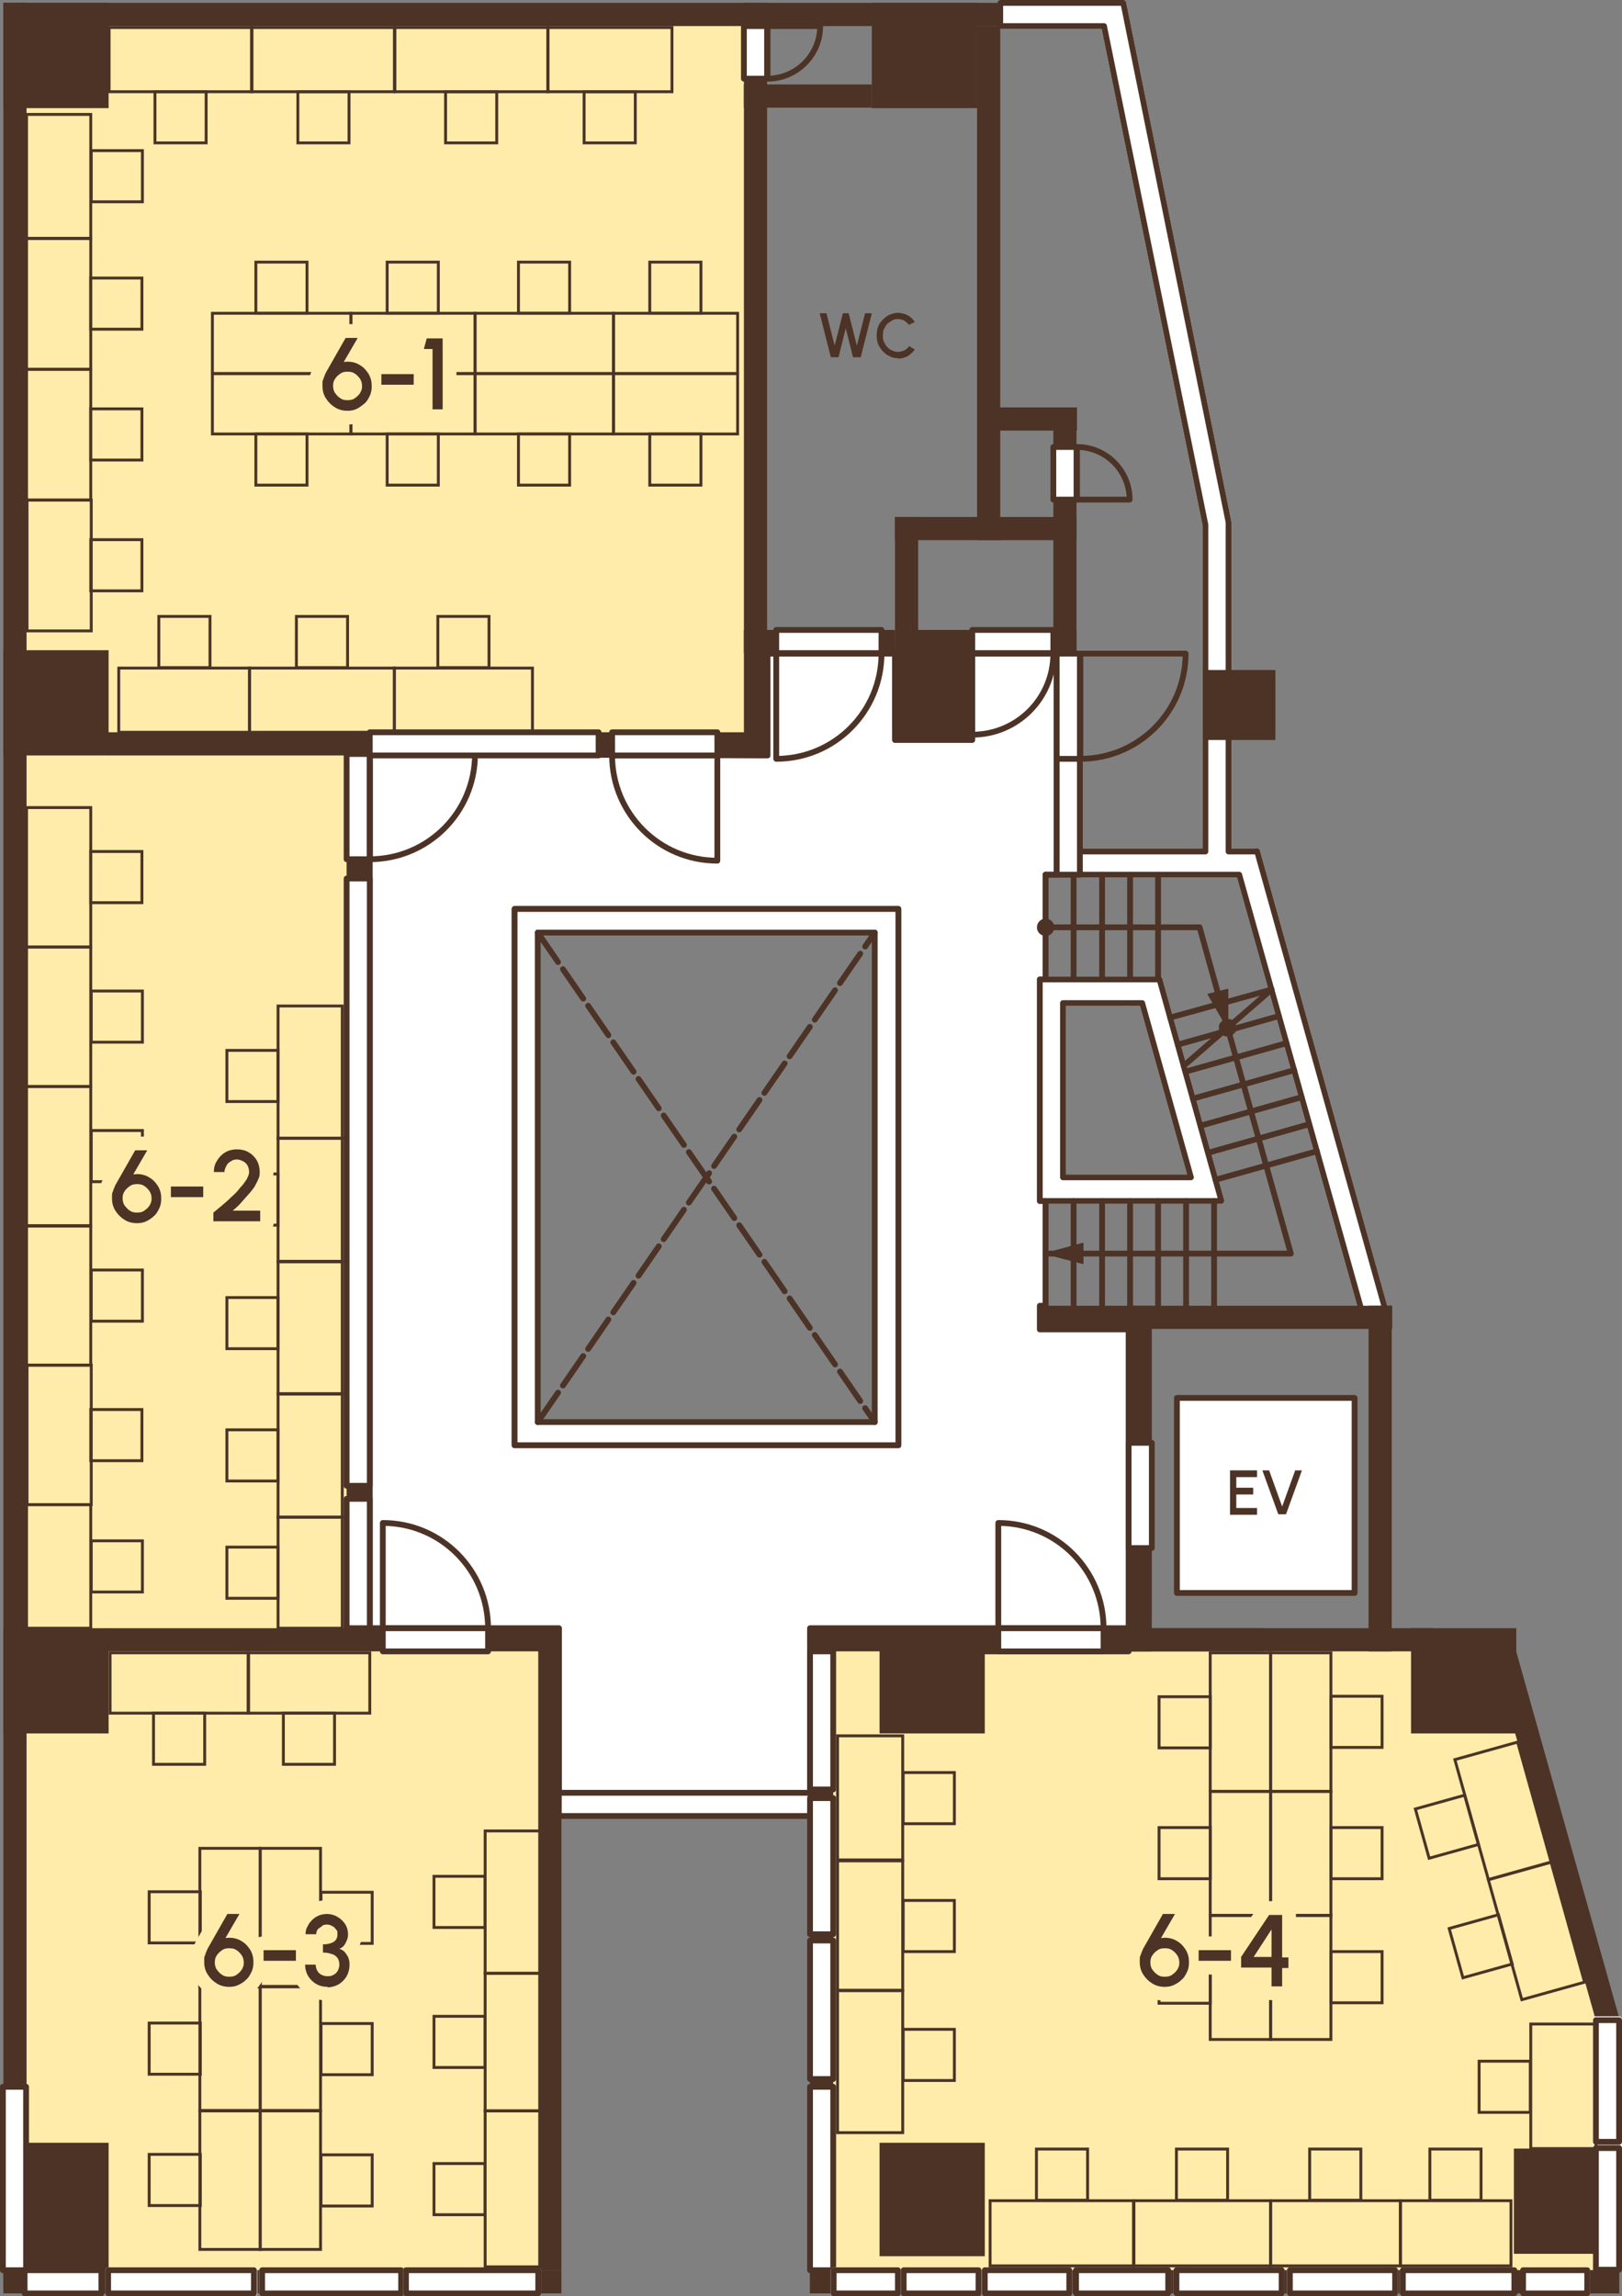 <?xml version="1.0" encoding="UTF-8"?>
<svg xmlns="http://www.w3.org/2000/svg" version="1.1" viewBox="0 0 336 475.7">
  <rect x="0" y="0" width="336" height="475.7" fill="#808080" stroke="none"/>
  <defs>
    <style>
      .cls-1, .cls-2 {
        fill-rule: evenodd;
      }

      .cls-1, .cls-3, .cls-4, .cls-5 {
        fill: #fff;
      }

      .cls-2, .cls-6 {
        fill: #4c3326;
      }

      .cls-3 {
        stroke: #fff;
      }

      .cls-3, .cls-4, .cls-7, .cls-8, .cls-9, .cls-10 {
        stroke-linejoin: round;
      }

      .cls-3, .cls-4, .cls-8, .cls-9, .cls-10 {
        stroke-linecap: round;
      }

      .cls-3, .cls-4, .cls-8, .cls-10 {
        stroke-width: 1.2px;
      }

      .cls-4, .cls-8, .cls-9, .cls-10, .cls-11, .cls-12, .cls-13 {
        stroke: #4c3326;
      }

      .cls-7 {
        stroke: #ffecab;
        stroke-width: 5.7px;
      }

      .cls-7, .cls-8, .cls-9, .cls-10, .cls-11, .cls-12, .cls-13 {
        fill: none;
      }

      .cls-14 {
        fill: #ffecab;
      }

      .cls-8 {
        stroke-dasharray: 7.4 1.8;
      }

      .cls-9 {
        stroke-width: .3px;
      }

      .cls-11 {
        stroke-width: .6px;
      }

      .cls-11, .cls-12, .cls-13 {
        stroke-miterlimit: 10;
      }

      .cls-12 {
        stroke-width: .6px;
      }

      .cls-13 {
        stroke-width: .6px;
      }
    </style>
  </defs>
  <!-- Generator: Adobe Illustrator 28.7.1, SVG Export Plug-In . SVG Version: 1.2.0 Build 142)  -->
  <g>
    <g id="_レイヤー_1" data-name="レイヤー_1">
      <g>
        <rect class="cls-14" x="3.3" y="153.8" width="71.4" height="186.1"/>
        <rect class="cls-14" x="3.3" y="3" width="153.3" height="151.1"/>
        <rect class="cls-14" x="3.3" y="339.9" width="108.5" height="130.4"/>
        <polygon class="cls-14" points="333.2 470.3 170.6 470.3 170.6 339.9 311.1 341.3 333.2 417.8 333.2 470.3"/>
        <g id="SOLID">
          <rect class="cls-6" x="71.8" y="156.2" width="4.8" height="182.8"/>
        </g>
        <g id="HATCH">
          <path class="cls-1" d="M76.6,156.2v181.1h39.7v34.1h51.5v-34.1h65.9v-61.9h-18.4v-4.8h1.3v-21.8h-1.3v-45.8h1.3v-21.8h2.3v-45.8h-17.5v17.9h-16v-17.9h-26.5v21.1l-82.3-.3M186.1,299.4h-79.5v-111.1h79.5v111.1Z"/>
        </g>
        <g id="LWPOLYLINE">
          <polygon class="cls-10" points="76.6 156.2 76.6 337.3 115.8 337.3 115.8 371.4 167.8 371.4 167.8 337.3 233.8 337.3 233.8 275.4 215.4 275.4 215.4 270.5 216.6 270.5 216.6 248.8 215.4 248.8 215.4 202.9 216.6 202.9 216.6 181.2 218.9 181.2 218.9 135.4 201.4 135.4 201.4 153.3 185.4 153.3 185.4 135.4 159 135.4 159 156.5 76.6 156.2"/>
        </g>
        <g id="LWPOLYLINE-2" data-name="LWPOLYLINE">
          <rect class="cls-10" x="106.6" y="188.3" width="79.5" height="111.1"/>
        </g>
        <g id="WIPEOUT">
          <polyline class="cls-3" points="249.7 176.4 218.9 176.4 218.9 181.2 256.7 181.2 282.9 274.5 287.5 273.2 260.4 176.3 260 176.4 254.5 176.4 254.5 108.2 232.7 .6 207.2 .6 207.2 5.4 228.7 5.4 249.7 108.7 249.7 176.4"/>
        </g>
        <g id="POLYLINE">
          <polygon class="cls-10" points="249.7 176.4 218.9 176.4 218.9 181.2 256.7 181.2 282.9 274.5 287.5 273.2 260.4 176.3 260 176.4 254.5 176.4 254.5 108.2 232.7 .6 207.2 .6 207.2 5.4 228.7 5.4 249.7 108.7 249.7 176.4"/>
        </g>
        <g id="SOLID-2" data-name="SOLID">
          <rect class="cls-6" x=".7" y=".6" width="4.8" height="473.7"/>
        </g>
        <g id="SOLID-3" data-name="SOLID">
          <rect class="cls-6" x=".7" y=".6" width="206.5" height="4.8"/>
        </g>
        <g id="SOLID-4" data-name="SOLID">
          <rect class="cls-6" x="111.5" y="337.3" width="4.8" height="133"/>
        </g>
        <g id="SOLID-5" data-name="SOLID">
          <rect class="cls-6" x=".7" y=".6" width="21.8" height="21.8"/>
        </g>
        <g id="SOLID-6" data-name="SOLID">
          <rect class="cls-6" x="180.6" y=".6" width="21.8" height="21.8"/>
        </g>
        <g id="SOLID-7" data-name="SOLID">
          <rect class="cls-6" x=".7" y="134.7" width="21.8" height="21.8"/>
        </g>
        <g id="SOLID-8" data-name="SOLID">
          <rect class="cls-6" x=".7" y="337.3" width="21.8" height="21.8"/>
        </g>
        <g id="SOLID-9" data-name="SOLID">
          <rect class="cls-6" x=".7" y="443.9" width="21.8" height="31.2"/>
        </g>
        <g id="SOLID-10" data-name="SOLID">
          <rect class="cls-6" x="182.2" y="443.9" width="21.8" height="23.5"/>
        </g>
        <g id="SOLID-11" data-name="SOLID">
          <rect class="cls-6" x="313.6" y="445.1" width="21.8" height="21.8"/>
        </g>
        <g id="SOLID-12" data-name="SOLID">
          <rect class="cls-6" x="182.2" y="337.3" width="21.8" height="21.8"/>
        </g>
        <g id="SOLID-13" data-name="SOLID">
          <rect class="cls-6" x="292.3" y="337.3" width="21.8" height="21.8"/>
        </g>
        <g id="SOLID-14" data-name="SOLID">
          <rect class="cls-6" x="202.4" y="5.4" width="4.8" height="106.5"/>
        </g>
        <g id="SOLID-15" data-name="SOLID">
          <rect class="cls-6" x="215.4" y="270.5" width="73" height="4.8"/>
        </g>
        <g id="SOLID-16" data-name="SOLID">
          <rect class="cls-6" x="233.8" y="337.3" width="63.1" height="4.8"/>
        </g>
        <g id="SOLID-17" data-name="SOLID">
          <rect class="cls-6" x="283.5" y="270.5" width="4.8" height="71.6"/>
        </g>
        <g id="SOLID-18" data-name="SOLID">
          <rect class="cls-6" x="233.8" y="270.5" width="4.8" height="71.6"/>
        </g>
        <g id="SOLID-19" data-name="SOLID">
          <rect class="cls-6" x="185.4" y="130.5" width="16" height="22.8"/>
        </g>
        <g id="SOLID-20" data-name="SOLID">
          <rect class="cls-6" x="154.1" y="17.5" width="26.5" height="4.8"/>
        </g>
        <g id="SOLID-21" data-name="SOLID">
          <rect class="cls-6" x="249.7" y="138.8" width="14.5" height="14.5"/>
        </g>
        <g id="HATCH-2" data-name="HATCH">
          <rect class="cls-5" x="233.8" y="298.9" width="4.8" height="21.8"/>
        </g>
        <g id="POLYLINE-2" data-name="POLYLINE">
          <rect class="cls-10" x="233.8" y="298.9" width="4.8" height="21.8"/>
        </g>
        <g id="HATCH-3" data-name="HATCH">
          <rect class="cls-5" x="243.8" y="289.6" width="36.8" height="40.4"/>
        </g>
        <g id="POLYLINE-3" data-name="POLYLINE">
          <rect class="cls-10" x="243.8" y="289.6" width="36.8" height="40.4"/>
        </g>
        <g id="SOLID-22" data-name="SOLID">
          <rect class="cls-6" x="204.6" y="84.4" width="18.5" height="4.8"/>
        </g>
        <g id="SOLID-23" data-name="SOLID">
          <rect class="cls-6" x="201.4" y="130.5" width="21.6" height="4.8"/>
        </g>
        <g id="SOLID-24" data-name="SOLID">
          <rect class="cls-6" x="218.2" y="86.2" width="4.8" height="49.2"/>
        </g>
        <g id="HATCH-4" data-name="HATCH">
          <rect class="cls-5" x="218.2" y="92.6" width="4.8" height="10.9"/>
        </g>
        <g id="POLYLINE-4" data-name="POLYLINE">
          <rect class="cls-10" x="218.2" y="92.6" width="4.8" height="10.9"/>
        </g>
        <g id="LWPOLYLINE-3" data-name="LWPOLYLINE">
          <path class="cls-10" d="M223.1,103.5v-10.9c6,0,10.9,4.9,10.9,10.9h-10.9Z"/>
        </g>
        <g id="SOLID-25" data-name="SOLID">
          <rect class="cls-6" x="22.4" y="337.3" width="92.1" height="4.8"/>
        </g>
        <g id="SOLID-26" data-name="SOLID">
          <rect class="cls-6" x="22.4" y="151.7" width="54.2" height="4.8"/>
        </g>
        <g id="SOLID-27" data-name="SOLID">
          <rect class="cls-6" x="148.6" y="151.7" width="9.7" height="4.8"/>
        </g>
        <g id="SOLID-28" data-name="SOLID">
          <rect class="cls-6" x="124.1" y="151.7" width="2.7" height="4.8"/>
        </g>
        <g id="HATCH-5" data-name="HATCH">
          <rect class="cls-5" x="126.8" y="151.7" width="21.8" height="4.8"/>
        </g>
        <g id="POLYLINE-5" data-name="POLYLINE">
          <rect class="cls-10" x="126.8" y="151.7" width="21.8" height="4.8"/>
        </g>
        <g id="LWPOLYLINE-4" data-name="LWPOLYLINE">
          <path class="cls-10" d="M148.6,156.5h-21.8c0,12,9.7,21.8,21.8,21.8v-21.8Z"/>
        </g>
        <g id="SOLID-29" data-name="SOLID">
          <rect class="cls-6" x="154.1" y=".6" width="4.8" height="155.9"/>
        </g>
        <g id="HATCH-6" data-name="HATCH">
          <rect class="cls-5" x="154.1" y="5.4" width="4.8" height="10.9"/>
        </g>
        <g id="POLYLINE-6" data-name="POLYLINE">
          <rect class="cls-10" x="154.1" y="5.4" width="4.8" height="10.9"/>
        </g>
        <g id="LWPOLYLINE-5" data-name="LWPOLYLINE">
          <path class="cls-10" d="M159,5.4h10.9c0,6-4.9,10.9-10.9,10.9V5.4Z"/>
        </g>
        <g id="WIPEOUT-2" data-name="WIPEOUT">
          <polyline class="cls-3" points="253 248.7 253 248.8 233.5 248.8 233.5 243.9 246.7 243.9 236.6 207.8 233.5 207.8 233.5 202.9 240.2 202.9 253 248.7"/>
        </g>
        <g id="WIPEOUT-3" data-name="WIPEOUT">
          <polyline class="cls-3" points="233.5 202.9 233.5 207.8 220.2 207.8 220.2 242.6 220.2 243.9 233.5 243.9 233.5 248.8 215.4 248.8 215.4 202.9 233.5 202.9"/>
        </g>
        <g id="LWPOLYLINE-6" data-name="LWPOLYLINE">
          <polygon class="cls-10" points="215.4 248.8 215.4 202.9 240.2 202.9 253 248.7 253 248.8 215.4 248.8"/>
        </g>
        <g id="LWPOLYLINE-7" data-name="LWPOLYLINE">
          <polygon class="cls-10" points="220.2 242.6 220.2 243.9 246.7 243.9 236.6 207.8 220.2 207.8 220.2 242.6"/>
        </g>
        <g id="LINE">
          <line class="cls-10" x1="242.4" y1="210.8" x2="263.4" y2="205"/>
        </g>
        <g id="LINE-2" data-name="LINE">
          <line class="cls-10" x1="244" y1="216.4" x2="264.9" y2="210.5"/>
        </g>
        <g id="LINE-3" data-name="LINE">
          <line class="cls-10" x1="245.6" y1="222" x2="266.5" y2="216.1"/>
        </g>
        <g id="LINE-4" data-name="LINE">
          <line class="cls-10" x1="247.1" y1="227.6" x2="268.1" y2="221.7"/>
        </g>
        <g id="LINE-5" data-name="LINE">
          <line class="cls-10" x1="248.7" y1="233.2" x2="269.6" y2="227.3"/>
        </g>
        <g id="LINE-6" data-name="LINE">
          <line class="cls-10" x1="250.3" y1="238.8" x2="271.2" y2="232.9"/>
        </g>
        <g id="LINE-7" data-name="LINE">
          <line class="cls-10" x1="251.8" y1="244.4" x2="272.8" y2="238.5"/>
        </g>
        <g id="LINE-8" data-name="LINE">
          <line class="cls-10" x1="216.6" y1="181.2" x2="218.9" y2="181.2"/>
        </g>
        <g id="LINE-9" data-name="LINE">
          <line class="cls-10" x1="216.6" y1="248.8" x2="216.6" y2="270.5"/>
        </g>
        <g id="LINE-10" data-name="LINE">
          <line class="cls-10" x1="222.4" y1="248.8" x2="222.4" y2="270.5"/>
        </g>
        <g id="LINE-11" data-name="LINE">
          <line class="cls-10" x1="228.3" y1="248.8" x2="228.3" y2="270.5"/>
        </g>
        <g id="LINE-12" data-name="LINE">
          <line class="cls-10" x1="234.1" y1="248.8" x2="234.1" y2="270.5"/>
        </g>
        <g id="LINE-13" data-name="LINE">
          <line class="cls-10" x1="239.9" y1="248.8" x2="239.9" y2="270.5"/>
        </g>
        <g id="LINE-14" data-name="LINE">
          <line class="cls-10" x1="245.7" y1="248.8" x2="245.7" y2="270.5"/>
        </g>
        <g id="LINE-15" data-name="LINE">
          <line class="cls-10" x1="251.5" y1="248.8" x2="251.5" y2="270.5"/>
        </g>
        <g id="LINE-16" data-name="LINE">
          <line class="cls-10" x1="216.6" y1="181.2" x2="216.6" y2="202.9"/>
        </g>
        <g id="LINE-17" data-name="LINE">
          <line class="cls-10" x1="222.4" y1="181.2" x2="222.4" y2="202.9"/>
        </g>
        <g id="LINE-18" data-name="LINE">
          <line class="cls-10" x1="228.3" y1="181.2" x2="228.3" y2="202.9"/>
        </g>
        <g id="LINE-19" data-name="LINE">
          <line class="cls-10" x1="234.1" y1="181.2" x2="234.1" y2="202.9"/>
        </g>
        <g id="LINE-20" data-name="LINE">
          <line class="cls-10" x1="239.9" y1="181.2" x2="239.9" y2="202.9"/>
        </g>
        <g id="POLYLINE-7" data-name="POLYLINE">
          <polyline class="cls-10" points="254.3 212.9 267.4 259.7 216.6 259.7"/>
        </g>
        <g id="POLYLINE-8" data-name="POLYLINE">
          <polygon class="cls-10" points="254.6 214.1 254.6 214.1 254.5 214.1 254.5 214.1 254.4 214.1 254.3 214.1 254.3 214.1 254.2 214.1 254.2 214.1 254.1 214.1 254.1 214.1 254 214.1 253.9 214.1 253.9 214 253.8 214 253.8 214 253.7 214 253.7 213.9 253.6 213.9 253.6 213.9 253.5 213.8 253.5 213.8 253.4 213.7 253.4 213.7 253.4 213.7 253.3 213.6 253.3 213.6 253.3 213.5 253.2 213.5 253.2 213.4 253.2 213.3 253.2 213.3 253.1 213.2 253.1 213.2 253.1 213.1 253.1 213.1 253.1 213 253.1 212.9 253.1 212.9 253.1 212.8 253.1 212.8 253.1 212.7 253.1 212.6 253.1 212.6 253.2 212.5 253.2 212.5 253.2 212.4 253.2 212.4 253.2 212.3 253.3 212.3 253.3 212.2 253.3 212.2 253.4 212.1 253.4 212.1 253.5 212 253.5 212 253.6 212 253.6 211.9 253.6 211.9 253.7 211.9 253.8 211.8 253.8 211.8 253.9 211.8 253.9 211.8 254 211.7 254 211.7 254.1 211.7 254.1 211.7 254.2 211.7 254.3 211.7 254.3 211.7 254.4 211.7 254.4 211.7 254.5 211.7 254.6 211.7 254.6 211.7 254.7 211.7 254.7 211.8 254.8 211.8 254.8 211.8 254.9 211.8 254.9 211.9 255 211.9 255 211.9 255.1 212 255.1 212 255.2 212.1 255.2 212.1 255.3 212.1 255.3 212.2 255.3 212.2 255.4 212.3 255.4 212.3 255.4 212.4 255.4 212.5 255.4 212.5 255.5 212.6 255.5 212.6 255.5 212.7 255.5 212.7 255.5 212.8 255.5 212.9 255.5 212.9 255.5 213 255.5 213 255.5 213.1 255.5 213.2 255.5 213.2 255.5 213.3 255.4 213.3 255.4 213.4 255.4 213.4 255.4 213.5 255.3 213.5 255.3 213.6 255.3 213.6 255.2 213.7 255.2 213.7 255.1 213.8 255.1 213.8 255.1 213.8 255 213.9 255 213.9 254.9 213.9 254.9 214 254.8 214 254.8 214 254.7 214 254.6 214.1 254.6 214.1"/>
        </g>
        <g id="HATCH-7" data-name="HATCH">
          <polygon class="cls-2" points="254.6 214.1 254.6 214.1 254.5 214.1 254.5 214.1 254.4 214.1 254.3 214.1 254.3 214.1 254.2 214.1 254.2 214.1 254.1 214.1 254.1 214.1 254 214.1 253.9 214.1 253.9 214 253.8 214 253.8 214 253.7 214 253.7 213.9 253.6 213.9 253.6 213.9 253.5 213.8 253.5 213.8 253.4 213.7 253.4 213.7 253.4 213.7 253.3 213.6 253.3 213.6 253.3 213.5 253.2 213.5 253.2 213.4 253.2 213.3 253.2 213.3 253.1 213.2 253.1 213.2 253.1 213.1 253.1 213.1 253.1 213 253.1 212.9 253.1 212.9 253.1 212.8 253.1 212.8 253.1 212.7 253.1 212.6 253.1 212.6 253.2 212.5 253.2 212.5 253.2 212.4 253.2 212.4 253.2 212.3 253.3 212.3 253.3 212.2 253.3 212.2 253.4 212.1 253.4 212.1 253.5 212 253.5 212 253.6 212 253.6 211.9 253.6 211.9 253.7 211.9 253.8 211.8 253.8 211.8 253.9 211.8 253.9 211.8 254 211.7 254 211.7 254.1 211.7 254.1 211.7 254.2 211.7 254.3 211.7 254.3 211.7 254.4 211.7 254.4 211.7 254.5 211.7 254.6 211.7 254.6 211.7 254.7 211.7 254.7 211.8 254.8 211.8 254.8 211.8 254.9 211.8 254.9 211.9 255 211.9 255 211.9 255.1 212 255.1 212 255.2 212.1 255.2 212.1 255.3 212.1 255.3 212.2 255.3 212.2 255.4 212.3 255.4 212.3 255.4 212.4 255.4 212.5 255.4 212.5 255.5 212.6 255.5 212.6 255.5 212.7 255.5 212.7 255.5 212.8 255.5 212.9 255.5 212.9 255.5 213 255.5 213 255.5 213.1 255.5 213.2 255.5 213.2 255.5 213.3 255.4 213.3 255.4 213.4 255.4 213.4 255.4 213.5 255.3 213.5 255.3 213.6 255.3 213.6 255.2 213.7 255.2 213.7 255.1 213.8 255.1 213.8 255.1 213.8 255 213.9 255 213.9 254.9 213.9 254.9 214 254.8 214 254.8 214 254.7 214 254.6 214.1"/>
        </g>
        <g id="POLYLINE-9" data-name="POLYLINE">
          <polygon class="cls-9" points="224.3 261.7 216.6 259.7 224.3 257.6 224.3 261.7"/>
        </g>
        <g id="HATCH-8" data-name="HATCH">
          <polygon class="cls-2" points="224.3 261.7 216.6 259.7 224.3 257.6 224.3 261.7"/>
        </g>
        <g id="POLYLINE-10" data-name="POLYLINE">
          <polyline class="cls-10" points="216.6 192.1 248.5 192.1 252.9 207.9 254.3 212.9"/>
        </g>
        <g id="CIRCLE">
          <circle class="cls-10" cx="216.6" cy="192.1" r="1.2"/>
        </g>
        <g id="HATCH-9" data-name="HATCH">
          <circle class="cls-6" cx="216.6" cy="192.1" r="1.2"/>
        </g>
        <g id="POLYLINE-11" data-name="POLYLINE">
          <polygon class="cls-9" points="254.3 205 254.3 212.9 250.3 206 254.3 205"/>
        </g>
        <g id="HATCH-10" data-name="HATCH">
          <polygon class="cls-2" points="254.3 205 254.3 212.9 250.3 206 254.3 205"/>
        </g>
        <g id="LINE-21" data-name="LINE">
          <line class="cls-10" x1="245.2" y1="220.8" x2="263.4" y2="205"/>
        </g>
        <g id="LINE-22" data-name="LINE">
          <line class="cls-10" x1="233.8" y1="342.1" x2="204" y2="342.1"/>
        </g>
        <g id="HATCH-11" data-name="HATCH">
          <rect class="cls-5" x="71.8" y="156.2" width="4.8" height="21.8"/>
        </g>
        <g id="POLYLINE-12" data-name="POLYLINE">
          <rect class="cls-10" x="71.8" y="156.2" width="4.8" height="21.8"/>
        </g>
        <g id="LWPOLYLINE-8" data-name="LWPOLYLINE">
          <path class="cls-10" d="M76.6,156.2v21.8c12,0,21.8-9.7,21.8-21.8h-21.8Z"/>
        </g>
        <g id="HATCH-12" data-name="HATCH">
          <rect class="cls-5" x="71.8" y="182" width="4.8" height="125.8"/>
        </g>
        <g id="POLYLINE-13" data-name="POLYLINE">
          <rect class="cls-10" x="71.8" y="182" width="4.8" height="125.8"/>
        </g>
        <g id="SOLID-30" data-name="SOLID">
          <rect class="cls-6" x="185.4" y="107.1" width="37.6" height="4.8"/>
        </g>
        <g id="SOLID-31" data-name="SOLID">
          <rect class="cls-6" x="167.8" y="337.3" width="4.8" height="137.8"/>
        </g>
        <g id="SOLID-32" data-name="SOLID">
          <rect class="cls-6" x="167.8" y="337.3" width="93.9" height="4.8"/>
        </g>
        <g id="SOLID-33" data-name="SOLID">
          <rect class="cls-6" x="22.4" y="470.3" width="93.9" height="4.8"/>
        </g>
        <g id="SOLID-34" data-name="SOLID">
          <rect class="cls-6" x="167.8" y="470.3" width="167.6" height="4.8"/>
        </g>
        <g id="SOLID-35" data-name="SOLID">
          <rect class="cls-6" x="330.6" y="417.8" width="4.8" height="57.3"/>
        </g>
        <g id="SOLID-36" data-name="SOLID">
          <rect class="cls-6" x="319.4" y="336.7" width="4.8" height="83.3" transform="translate(-90.4 101.2) rotate(-15.7)"/>
        </g>
        <g id="HATCH-13" data-name="HATCH">
          <path class="cls-1" d="M186.1,299.4h-79.5v-111.1h79.5v111.1M111.4,193.2v101.4h69.8v-101.4h-69.8Z"/>
        </g>
        <g id="LWPOLYLINE-9" data-name="LWPOLYLINE">
          <rect class="cls-10" x="106.6" y="188.3" width="79.5" height="111.1"/>
        </g>
        <g id="LWPOLYLINE-10" data-name="LWPOLYLINE">
          <rect class="cls-10" x="111.4" y="193.2" width="69.8" height="101.4"/>
        </g>
        <g id="HATCH-14" data-name="HATCH">
          <rect class="cls-5" x="116.4" y="371.4" width="51.5" height="4.8"/>
        </g>
        <g id="POLYLINE-14" data-name="POLYLINE">
          <rect class="cls-10" x="115.2" y="371.4" width="52.7" height="4.8"/>
        </g>
        <g id="HATCH-15" data-name="HATCH">
          <rect class="cls-5" x="218.9" y="135.4" width="4.8" height="45.8"/>
        </g>
        <g id="POLYLINE-15" data-name="POLYLINE">
          <rect class="cls-10" x="218.9" y="135.4" width="4.8" height="45.8"/>
        </g>
        <g id="HATCH-16" data-name="HATCH">
          <rect class="cls-5" x="218.9" y="135.4" width="4.8" height="21.8"/>
        </g>
        <g id="POLYLINE-16" data-name="POLYLINE">
          <rect class="cls-10" x="218.9" y="135.4" width="4.8" height="21.8"/>
        </g>
        <g id="LWPOLYLINE-11" data-name="LWPOLYLINE">
          <path class="cls-10" d="M223.8,135.4v21.8c12,0,21.8-9.7,21.8-21.8h-21.8Z"/>
        </g>
        <g id="HATCH-17" data-name="HATCH">
          <rect class="cls-5" x="201.4" y="130.5" width="16.8" height="4.8"/>
        </g>
        <g id="POLYLINE-17" data-name="POLYLINE">
          <rect class="cls-10" x="201.4" y="130.5" width="16.8" height="4.8"/>
        </g>
        <g id="LWPOLYLINE-12" data-name="LWPOLYLINE">
          <path class="cls-10" d="M201.4,135.4h16.8c0,9.3-7.5,16.8-16.8,16.8v-16.8Z"/>
        </g>
        <g id="SOLID-37" data-name="SOLID">
          <rect class="cls-6" x="185.4" y="107.1" width="4.8" height="37.6"/>
        </g>
        <g id="SOLID-38" data-name="SOLID">
          <rect class="cls-6" x="154.1" y="130.5" width="31.3" height="4.8"/>
        </g>
        <g id="HATCH-18" data-name="HATCH">
          <rect class="cls-5" x="206.8" y="337.3" width="21.8" height="4.8"/>
        </g>
        <g id="POLYLINE-18" data-name="POLYLINE">
          <rect class="cls-10" x="206.8" y="337.3" width="21.8" height="4.8"/>
        </g>
        <g id="LWPOLYLINE-13" data-name="LWPOLYLINE">
          <path class="cls-10" d="M206.8,337.3h21.8c0-12-9.7-21.8-21.8-21.8v21.8Z"/>
        </g>
        <g id="HATCH-19" data-name="HATCH">
          <rect class="cls-5" x="79.3" y="337.3" width="21.8" height="4.8"/>
        </g>
        <g id="POLYLINE-19" data-name="POLYLINE">
          <rect class="cls-10" x="79.3" y="337.3" width="21.8" height="4.8"/>
        </g>
        <g id="LWPOLYLINE-14" data-name="LWPOLYLINE">
          <path class="cls-10" d="M79.3,337.3h21.8c0-12-9.7-21.8-21.8-21.8v21.8Z"/>
        </g>
        <g id="HATCH-20" data-name="HATCH">
          <rect class="cls-5" x="71.8" y="310.5" width="4.8" height="26.8"/>
        </g>
        <g id="POLYLINE-20" data-name="POLYLINE">
          <rect class="cls-10" x="71.8" y="310.5" width="4.8" height="26.8"/>
        </g>
        <g id="HATCH-21" data-name="HATCH">
          <rect class="cls-5" x="160.8" y="130.5" width="21.8" height="4.8"/>
        </g>
        <g id="POLYLINE-21" data-name="POLYLINE">
          <rect class="cls-10" x="160.8" y="130.5" width="21.8" height="4.8"/>
        </g>
        <g id="LWPOLYLINE-15" data-name="LWPOLYLINE">
          <path class="cls-10" d="M160.8,135.4h21.8c0,12-9.7,21.8-21.8,21.8v-21.8Z"/>
        </g>
        <g id="HATCH-22" data-name="HATCH">
          <rect class="cls-4" x="76.6" y="151.7" width="47.4" height="4.8"/>
        </g>
        <g id="WIPEOUT-4" data-name="WIPEOUT">
          <polyline class="cls-3" points="22.4 470.3 52.7 470.3 52.7 475.1 22.4 475.1 22.4 470.3"/>
        </g>
        <g id="POLYLINE-22" data-name="POLYLINE">
          <rect class="cls-10" x="22.4" y="470.3" width="30.2" height="4.8"/>
        </g>
        <g id="WIPEOUT-5" data-name="WIPEOUT">
          <polyline class="cls-3" points="54.3 470.3 83.1 470.3 83.1 475.1 54.3 475.1 54.3 470.3"/>
        </g>
        <g id="POLYLINE-23" data-name="POLYLINE">
          <rect class="cls-10" x="54.3" y="470.3" width="28.8" height="4.8"/>
        </g>
        <g id="WIPEOUT-6" data-name="WIPEOUT">
          <polyline class="cls-3" points="84.1 470.3 111.5 470.3 111.5 475.1 84.1 475.1 84.1 470.3"/>
        </g>
        <g id="POLYLINE-24" data-name="POLYLINE">
          <rect class="cls-10" x="84.1" y="470.3" width="27.4" height="4.8"/>
        </g>
        <g id="HATCH-23" data-name="HATCH">
          <rect class="cls-5" x="167.8" y="342.1" width="4.8" height="28.6"/>
        </g>
        <g id="POLYLINE-25" data-name="POLYLINE">
          <rect class="cls-10" x="167.8" y="342.1" width="4.8" height="28.6"/>
        </g>
        <g id="HATCH-24" data-name="HATCH">
          <rect class="cls-5" x="167.8" y="372.5" width="4.8" height="28.2"/>
        </g>
        <g id="POLYLINE-26" data-name="POLYLINE">
          <rect class="cls-10" x="167.8" y="372.5" width="4.8" height="28.2"/>
        </g>
        <g id="HATCH-25" data-name="HATCH">
          <rect class="cls-5" x="167.8" y="402" width="4.8" height="28.7"/>
        </g>
        <g id="POLYLINE-27" data-name="POLYLINE">
          <rect class="cls-10" x="167.8" y="402" width="4.8" height="28.7"/>
        </g>
        <g id="HATCH-26" data-name="HATCH">
          <rect class="cls-5" x="167.8" y="432.3" width="4.8" height="38"/>
        </g>
        <g id="POLYLINE-28" data-name="POLYLINE">
          <rect class="cls-10" x="167.8" y="432.3" width="4.8" height="38"/>
        </g>
        <g id="WIPEOUT-7" data-name="WIPEOUT">
          <polyline class="cls-3" points="204 470.3 221.5 470.3 221.5 475.1 204 475.1 204 470.3"/>
        </g>
        <g id="POLYLINE-29" data-name="POLYLINE">
          <rect class="cls-10" x="204" y="470.3" width="17.5" height="4.8"/>
        </g>
        <g id="WIPEOUT-8" data-name="WIPEOUT">
          <polyline class="cls-3" points="222.9 470.3 242 470.3 242 475.1 222.9 475.1 222.9 470.3"/>
        </g>
        <g id="POLYLINE-30" data-name="POLYLINE">
          <rect class="cls-10" x="222.9" y="470.3" width="19.1" height="4.8"/>
        </g>
        <g id="WIPEOUT-9" data-name="WIPEOUT">
          <polyline class="cls-3" points="243.7 470.3 265.5 470.3 265.5 475.1 243.7 475.1 243.7 470.3"/>
        </g>
        <g id="POLYLINE-31" data-name="POLYLINE">
          <rect class="cls-10" x="243.7" y="470.3" width="21.8" height="4.8"/>
        </g>
        <g id="WIPEOUT-10" data-name="WIPEOUT">
          <polyline class="cls-3" points="267.2 470.3 289 470.3 289 475.1 267.2 475.1 267.2 470.3"/>
        </g>
        <g id="POLYLINE-32" data-name="POLYLINE">
          <rect class="cls-10" x="267.2" y="470.3" width="21.8" height="4.8"/>
        </g>
        <g id="WIPEOUT-11" data-name="WIPEOUT">
          <polyline class="cls-3" points="290.6 470.3 313.6 470.3 313.6 475.1 290.6 475.1 290.6 470.3"/>
        </g>
        <g id="POLYLINE-33" data-name="POLYLINE">
          <rect class="cls-10" x="290.6" y="470.3" width="23.1" height="4.8"/>
        </g>
        <g id="LINE-23" data-name="LINE">
          <line class="cls-8" x1="111.4" y1="193.2" x2="181.2" y2="294.6"/>
        </g>
        <g id="LINE-24" data-name="LINE">
          <line class="cls-8" x1="111.4" y1="294.6" x2="181.2" y2="193.2"/>
        </g>
        <g id="WIPEOUT-12" data-name="WIPEOUT">
          <polyline class="cls-3" points="172.7 470.3 186 470.3 186 475.1 172.7 475.1 172.7 470.3"/>
        </g>
        <g id="POLYLINE-34" data-name="POLYLINE">
          <rect class="cls-10" x="172.7" y="470.3" width="13.3" height="4.8"/>
        </g>
        <g id="WIPEOUT-13" data-name="WIPEOUT">
          <polyline class="cls-3" points="187.2 470.3 202.7 470.3 202.7 475.1 187.2 475.1 187.2 470.3"/>
        </g>
        <g id="POLYLINE-35" data-name="POLYLINE">
          <rect class="cls-10" x="187.2" y="470.3" width="15.5" height="4.8"/>
        </g>
        <g id="WIPEOUT-14" data-name="WIPEOUT">
          <polyline class="cls-3" points="315.5 470.3 328.8 470.3 328.8 475.1 315.5 475.1 315.5 470.3"/>
        </g>
        <g id="POLYLINE-36" data-name="POLYLINE">
          <rect class="cls-10" x="315.5" y="470.3" width="13.3" height="4.8"/>
        </g>
        <g id="WIPEOUT-15" data-name="WIPEOUT">
          <polyline class="cls-3" points="330.6 445.1 330.6 432.5 335.4 432.5 335.4 445.1 330.6 445.1"/>
        </g>
        <g id="WIPEOUT-16" data-name="WIPEOUT">
          <polyline class="cls-3" points="330.6 430.9 330.6 418.3 335.4 418.3 335.4 430.9 330.6 430.9"/>
        </g>
        <rect class="cls-12" x="98.4" y="64.9" width="28.7" height="12.5"/>
        <rect class="cls-12" x="107.4" y="54.3" width="10.6" height="10.6"/>
        <rect class="cls-12" x="127.1" y="64.9" width="25.7" height="12.5"/>
        <rect class="cls-12" x="134.6" y="54.3" width="10.6" height="10.6"/>
        <rect class="cls-12" x="113.4" y="5.8" width="25.7" height="13.3" transform="translate(252.6 24.8) rotate(180)"/>
        <rect class="cls-12" x="121" y="19.1" width="10.6" height="10.6" transform="translate(252.6 48.7) rotate(180)"/>
        <rect class="cls-12" x="-.7" y="29.9" width="25.7" height="13.3" transform="translate(48.7 24.4) rotate(90)"/>
        <rect class="cls-12" x="18.8" y="31.2" width="10.6" height="10.6" transform="translate(60.7 12.4) rotate(90)"/>
        <rect class="cls-12" x="-1.4" y="56.3" width="27.1" height="13.3" transform="translate(75.1 50.8) rotate(90)"/>
        <rect class="cls-12" x="18.8" y="57.7" width="10.6" height="10.6" transform="translate(87.1 38.8) rotate(90)"/>
        <rect class="cls-12" x="-1.4" y="83.4" width="27.1" height="13.3" transform="translate(102.2 77.9) rotate(90)"/>
        <rect class="cls-12" x="18.8" y="84.8" width="10.6" height="10.6" transform="translate(114.2 65.9) rotate(90)"/>
        <rect class="cls-12" x="-1.4" y="110.5" width="27.1" height="13.3" transform="translate(129.4 105) rotate(90)"/>
        <rect class="cls-12" x="18.8" y="111.9" width="10.6" height="10.6" transform="translate(141.3 93) rotate(90)"/>
        <rect class="cls-12" x="-2.3" y="175.1" width="28.9" height="13.3" transform="translate(193.9 169.6) rotate(90)"/>
        <rect class="cls-12" x="18.8" y="176.5" width="10.6" height="10.6" transform="translate(205.9 157.6) rotate(90)"/>
        <rect class="cls-12" x="-2.3" y="204" width="28.9" height="13.3" transform="translate(222.8 198.5) rotate(90)"/>
        <rect class="cls-12" x="18.8" y="205.3" width="10.6" height="10.6" transform="translate(234.8 186.5) rotate(90)"/>
        <rect class="cls-12" x="-2.3" y="232.9" width="28.9" height="13.3" transform="translate(251.7 227.4) rotate(90)"/>
        <rect class="cls-12" x="18.8" y="234.2" width="10.6" height="10.6" transform="translate(263.7 215.4) rotate(90)"/>
        <rect class="cls-12" x="50.6" y="215.5" width="27.4" height="13.3" transform="translate(-157.9 286.4) rotate(-90)"/>
        <rect class="cls-12" x="47" y="217.6" width="10.6" height="10.6" transform="translate(-170.6 275.2) rotate(-90)"/>
        <rect class="cls-12" x="51.5" y="241.9" width="25.5" height="13.3" transform="translate(-184.3 312.8) rotate(-90)"/>
        <rect class="cls-12" x="47" y="243.3" width="10.6" height="10.6" transform="translate(-196.3 300.8) rotate(-90)"/>
        <rect class="cls-12" x="50.6" y="268.4" width="27.3" height="13.3" transform="translate(-210.8 339.3) rotate(-90)"/>
        <rect class="cls-12" x="47" y="268.8" width="10.6" height="10.6" transform="translate(-221.8 326.4) rotate(-90)"/>
        <rect class="cls-12" x="51.5" y="294.9" width="25.5" height="13.3" transform="translate(-237.3 365.8) rotate(-90)"/>
        <rect class="cls-12" x="47" y="296.2" width="10.6" height="10.6" transform="translate(-249.2 353.8) rotate(-90)"/>
        <rect class="cls-12" x="52.7" y="319.1" width="23" height="13.3" transform="translate(-261.5 390) rotate(-90)"/>
        <rect class="cls-12" x="47" y="320.5" width="10.6" height="10.6" transform="translate(-273.5 378.1) rotate(-90)"/>
        <rect class="cls-12" x="-2.3" y="261.8" width="28.9" height="13.3" transform="translate(280.6 256.2) rotate(90)"/>
        <rect class="cls-12" x="18.8" y="263.1" width="10.6" height="10.6" transform="translate(292.6 244.3) rotate(90)"/>
        <rect class="cls-12" x="-2.3" y="290.6" width="28.9" height="13.3" transform="translate(309.5 285.1) rotate(90)"/>
        <rect class="cls-12" x="18.8" y="292" width="10.6" height="10.6" transform="translate(321.4 273.2) rotate(90)"/>
        <rect class="cls-12" x="-.6" y="317.9" width="25.6" height="13.3" transform="translate(336.7 312.3) rotate(90)"/>
        <rect class="cls-12" x="18.8" y="319.2" width="10.6" height="10.6" transform="translate(348.7 300.4) rotate(90)"/>
        <rect class="cls-12" x="24.6" y="138.4" width="27.1" height="13.3"/>
        <rect class="cls-12" x="32.9" y="127.7" width="10.6" height="10.6"/>
        <rect class="cls-12" x="51.7" y="138.4" width="30" height="13.3"/>
        <rect class="cls-12" x="61.4" y="127.7" width="10.6" height="10.6"/>
        <rect class="cls-12" x="81.7" y="138.4" width="28.6" height="13.3"/>
        <rect class="cls-12" x="90.7" y="127.7" width="10.6" height="10.6"/>
        <rect class="cls-12" x="81.7" y="5.8" width="31.7" height="13.3" transform="translate(195.2 24.8) rotate(180)"/>
        <rect class="cls-12" x="92.3" y="19.1" width="10.6" height="10.6" transform="translate(195.2 48.7) rotate(180)"/>
        <rect class="cls-12" x="52.2" y="5.8" width="29.6" height="13.3" transform="translate(133.9 24.8) rotate(180)"/>
        <rect class="cls-12" x="61.6" y="19.1" width="10.6" height="10.6" transform="translate(133.9 48.7) rotate(180)"/>
        <rect class="cls-12" x="22.6" y="5.8" width="29.6" height="13.3" transform="translate(74.8 24.8) rotate(180)"/>
        <rect class="cls-12" x="32.1" y="19.1" width="10.6" height="10.6" transform="translate(74.8 48.7) rotate(180)"/>
        <rect class="cls-12" x="98.4" y="77.4" width="28.7" height="12.5"/>
        <rect class="cls-12" x="107.4" y="89.9" width="10.6" height="10.6"/>
        <rect class="cls-12" x="127.1" y="77.4" width="25.7" height="12.5"/>
        <rect class="cls-12" x="134.6" y="89.9" width="10.6" height="10.6"/>
        <rect class="cls-12" x="44" y="64.9" width="28.7" height="12.5"/>
        <rect class="cls-12" x="53" y="54.3" width="10.6" height="10.6"/>
        <rect class="cls-12" x="72.7" y="64.9" width="25.7" height="12.5"/>
        <rect class="cls-12" x="80.2" y="54.3" width="10.6" height="10.6"/>
        <rect class="cls-12" x="44" y="77.4" width="28.7" height="12.5"/>
        <rect class="cls-12" x="53" y="89.9" width="10.6" height="10.6"/>
        <rect class="cls-12" x="72.7" y="77.4" width="25.7" height="12.5"/>
        <rect class="cls-12" x="80.2" y="89.9" width="10.6" height="10.6"/>
        <rect class="cls-12" x="45.9" y="445.4" width="28.7" height="12.5" transform="translate(511.8 391.4) rotate(90)"/>
        <rect class="cls-12" x="66.5" y="446.3" width="10.6" height="10.6" transform="translate(523.4 379.9) rotate(90)"/>
        <rect class="cls-12" x="33.4" y="445.4" width="28.7" height="12.5" transform="translate(499.3 403.9) rotate(90)"/>
        <rect class="cls-12" x="30.8" y="446.3" width="10.6" height="10.6" transform="translate(487.8 415.5) rotate(90)"/>
        <rect class="cls-12" x="45.9" y="391" width="28.7" height="12.5" transform="translate(457.4 337) rotate(90)"/>
        <rect class="cls-12" x="66.5" y="391.9" width="10.6" height="10.6" transform="translate(469 325.5) rotate(90)"/>
        <rect class="cls-12" x="47.3" y="418.2" width="25.7" height="12.5" transform="translate(484.6 364.2) rotate(90)"/>
        <rect class="cls-12" x="66.5" y="419.1" width="10.6" height="10.6" transform="translate(496.2 352.7) rotate(90)"/>
        <rect class="cls-12" x="33.4" y="391" width="28.7" height="12.5" transform="translate(444.9 349.5) rotate(90)"/>
        <rect class="cls-12" x="30.8" y="391.9" width="10.6" height="10.6" transform="translate(433.4 361.1) rotate(90)"/>
        <rect class="cls-12" x="22.8" y="342.4" width="28.7" height="12.5"/>
        <rect class="cls-12" x="31.8" y="354.9" width="10.6" height="10.6"/>
        <rect class="cls-12" x="51.4" y="342.4" width="25.2" height="12.5"/>
        <rect class="cls-12" x="58.7" y="354.9" width="10.6" height="10.6"/>
        <rect class="cls-11" x="91.4" y="388.3" width="29.5" height="11.4" transform="translate(500.2 287.9) rotate(90)"/>
        <rect class="cls-12" x="89.8" y="388.7" width="10.6" height="10.6" transform="translate(489.2 298.9) rotate(90)"/>
        <rect class="cls-11" x="91.9" y="417.3" width="28.5" height="11.4" transform="translate(529.2 316.9) rotate(90)"/>
        <rect class="cls-12" x="89.8" y="417.7" width="10.6" height="10.6" transform="translate(518.2 327.9) rotate(90)"/>
        <rect class="cls-11" x="90" y="447.8" width="32.3" height="11.4" transform="translate(559.7 347.3) rotate(90)"/>
        <rect class="cls-12" x="89.8" y="448.2" width="10.6" height="10.6" transform="translate(548.7 358.4) rotate(90)"/>
        <rect class="cls-12" x="34.8" y="418.2" width="25.7" height="12.5" transform="translate(472.1 376.7) rotate(90)"/>
        <rect class="cls-12" x="30.8" y="419.1" width="10.6" height="10.6" transform="translate(460.6 388.3) rotate(90)"/>
        <g id="POLYLINE-37" data-name="POLYLINE">
          <rect class="cls-4" x="5.1" y="470.3" width="15.9" height="4.8"/>
        </g>
        <g id="WIPEOUT-17" data-name="WIPEOUT">
          <polyline class="cls-4" points="335.4 418.5 335.4 443.7 330.6 443.7 330.6 418.5 335.4 418.5"/>
        </g>
        <g id="WIPEOUT-18" data-name="WIPEOUT">
          <polyline class="cls-4" points="335.4 445 335.4 470.2 330.6 470.2 330.6 445 335.4 445"/>
        </g>
        <g id="POLYLINE-38" data-name="POLYLINE">
          <rect class="cls-4" x=".6" y="432.3" width="4.8" height="38"/>
        </g>
      </g>
      <rect class="cls-12" x="167.4" y="365.7" width="25.7" height="13.5" transform="translate(552.7 192.2) rotate(90)"/>
      <rect class="cls-12" x="187.1" y="367.1" width="10.6" height="10.6" transform="translate(564.8 180.1) rotate(90)"/>
      <rect class="cls-12" x="166.9" y="392.2" width="26.8" height="13.5" transform="translate(579.2 218.6) rotate(90)"/>
      <rect class="cls-12" x="187.1" y="393.6" width="10.6" height="10.6" transform="translate(591.3 206.6) rotate(90)"/>
      <rect class="cls-12" x="205.1" y="455.9" width="29.7" height="13.5"/>
      <rect class="cls-12" x="234.9" y="455.9" width="28.3" height="13.5"/>
      <rect class="cls-12" x="214.7" y="445.2" width="10.6" height="10.6"/>
      <rect class="cls-12" x="243.7" y="445.2" width="10.6" height="10.6"/>
      <rect class="cls-12" x="263.2" y="455.9" width="26.9" height="13.5"/>
      <rect class="cls-12" x="271.3" y="445.2" width="10.6" height="10.6"/>
      <rect class="cls-12" x="290.1" y="455.9" width="22.9" height="13.5"/>
      <rect class="cls-12" x="296.2" y="445.2" width="10.6" height="10.6"/>
      <rect class="cls-12" x="165.6" y="420.3" width="29.4" height="13.5" transform="translate(607.3 246.8) rotate(90)"/>
      <rect class="cls-12" x="187.1" y="420.4" width="10.6" height="10.6" transform="translate(618.1 233.3) rotate(90)"/>
      <rect class="cls-12" x="255.1" y="350.5" width="28.7" height="12.5" transform="translate(626.2 87.3) rotate(90)"/>
      <rect class="cls-12" x="275.7" y="351.4" width="10.6" height="10.6" transform="translate(637.7 75.7) rotate(90)"/>
      <rect class="cls-12" x="275.7" y="378.6" width="10.6" height="10.6" transform="translate(664.9 102.9) rotate(90)"/>
      <rect class="cls-12" x="242.6" y="350.5" width="28.7" height="12.5" transform="translate(613.7 99.8) rotate(90)"/>
      <rect class="cls-12" x="240.1" y="351.4" width="10.6" height="10.6" transform="translate(602.1 111.4) rotate(90)"/>
      <rect class="cls-12" x="244.1" y="377.7" width="25.7" height="12.5" transform="translate(640.9 127) rotate(90)"/>
      <rect class="cls-12" x="256.6" y="377.7" width="25.7" height="12.5" transform="translate(653.4 114.5) rotate(90)"/>
      <rect class="cls-12" x="240.1" y="378.6" width="10.6" height="10.6" transform="translate(629.3 138.5) rotate(90)"/>
      <rect class="cls-12" x="275.7" y="404.3" width="10.6" height="10.6" transform="translate(690.6 128.6) rotate(90)"/>
      <rect class="cls-12" x="244.1" y="403.4" width="25.7" height="12.5" transform="translate(666.6 152.7) rotate(90)"/>
      <rect class="cls-12" x="256.6" y="403.4" width="25.7" height="12.5" transform="translate(679.1 140.2) rotate(90)"/>
      <rect class="cls-12" x="240.1" y="404.3" width="10.6" height="10.6" transform="translate(655 164.3) rotate(90)"/>
      <rect class="cls-13" x="310.9" y="425.5" width="25.8" height="13.5" transform="translate(-108.4 756) rotate(-90)"/>
      <rect class="cls-12" x="306.4" y="426.9" width="10.6" height="10.6" transform="translate(-120.5 744) rotate(-90)"/>
      <rect class="cls-13" x="305.2" y="393" width="25.8" height="13.5" transform="translate(18.8 813.9) rotate(-105.6)"/>
      <rect class="cls-12" x="301.2" y="397.8" width="10.6" height="10.6" transform="translate(.9 806.8) rotate(-105.6)"/>
      <rect class="cls-13" x="298.3" y="368.2" width="25.8" height="13.5" transform="translate(33.9 775.7) rotate(-105.6)"/>
      <rect class="cls-12" x="294.2" y="372.9" width="10.6" height="10.6" transform="translate(16 768.6) rotate(-105.6)"/>
      <g>
        <path class="cls-6" d="M254.8,313.7v-9.1h5.6v1.4h-4.3v2.2h3.5v1.4h-3.5v2.8h4.3v1.4h-5.6Z"/>
        <path class="cls-6" d="M264.8,313.7l-3.3-9.1h1.4l2.7,7.5,2.7-7.5h1.4l-3.3,9.1h-1.7Z"/>
      </g>
      <g>
        <g>
          <path class="cls-7" d="M72,85.1c-.9,0-1.8-.2-2.6-.7s-1.4-1.1-1.9-1.9c-.5-.8-.7-1.6-.7-2.6s0-1,.2-1.4c.1-.4.3-.8.5-1.3l4.1-7.2h2.5l-2.9,5c.6-.1,1.1-.1,1.7,0,.6.1,1.1.3,1.6.6.5.3.9.6,1.3,1.1s.7.9.9,1.5c.2.5.3,1.1.3,1.8s-.1,1.4-.4,2c-.3.6-.6,1.2-1.1,1.6s-1,.8-1.6,1.1-1.3.4-2,.4ZM72,82.9c.6,0,1.1-.1,1.5-.4.4-.3.8-.6,1.1-1.1s.4-.9.4-1.4-.1-1-.4-1.5c-.3-.4-.6-.8-1.1-1.1-.4-.3-.9-.4-1.5-.4s-1.1.1-1.5.4c-.4.3-.8.6-1.1,1.1-.3.4-.4.9-.4,1.4s.1,1.1.4,1.5c.3.4.6.8,1.1,1.1.4.3.9.4,1.4.4Z"/>
          <path class="cls-7" d="M79,77.5h6.7v2.2h-6.7v-2.2Z"/>
          <path class="cls-7" d="M89.6,84.8v-12.5h-1.8l.6-2.2h3.3v14.7h-2.2Z"/>
        </g>
        <g>
          <path class="cls-6" d="M72,85.1c-.9,0-1.8-.2-2.6-.7s-1.4-1.1-1.9-1.9c-.5-.8-.7-1.6-.7-2.6s0-1,.2-1.4c.1-.4.3-.8.5-1.3l4.1-7.2h2.5l-2.9,5c.6-.1,1.1-.1,1.7,0,.6.1,1.1.3,1.6.6.5.3.9.6,1.3,1.1s.7.9.9,1.5c.2.5.3,1.1.3,1.8s-.1,1.4-.4,2c-.3.6-.6,1.2-1.1,1.6s-1,.8-1.6,1.1-1.3.4-2,.4ZM72,82.9c.6,0,1.1-.1,1.5-.4.4-.3.8-.6,1.1-1.1s.4-.9.4-1.4-.1-1-.4-1.5c-.3-.4-.6-.8-1.1-1.1-.4-.3-.9-.4-1.5-.4s-1.1.1-1.5.4c-.4.3-.8.6-1.1,1.1-.3.4-.4.9-.4,1.4s.1,1.1.4,1.5c.3.4.6.8,1.1,1.1.4.3.9.4,1.4.4Z"/>
          <path class="cls-6" d="M79,77.5h6.7v2.2h-6.7v-2.2Z"/>
          <path class="cls-6" d="M89.6,84.8v-12.5h-1.8l.6-2.2h3.3v14.7h-2.2Z"/>
        </g>
      </g>
      <g>
        <g>
          <path class="cls-7" d="M28.4,253.4c-.9,0-1.8-.2-2.6-.7-.8-.5-1.4-1.1-1.9-1.9s-.7-1.6-.7-2.6,0-1,.2-1.4c.1-.4.3-.8.5-1.3l4.1-7.2h2.5l-2.9,5c.6-.1,1.1-.1,1.7,0,.6.1,1.1.3,1.6.6.5.3.9.6,1.3,1.1s.7.9.9,1.5c.2.5.3,1.1.3,1.8s-.1,1.4-.4,2c-.3.6-.6,1.2-1.1,1.6-.5.5-1,.8-1.6,1.1s-1.3.4-2,.4ZM28.4,251.2c.6,0,1.1-.1,1.5-.4.4-.3.8-.6,1.1-1.1s.4-.9.4-1.4-.1-1-.4-1.5c-.3-.4-.6-.8-1.1-1.1-.4-.3-.9-.4-1.5-.4s-1.1.1-1.5.4c-.4.3-.8.6-1.1,1.1-.3.4-.4.9-.4,1.4s.1,1.1.4,1.5c.3.4.6.8,1.1,1.1.4.3.9.4,1.4.4Z"/>
          <path class="cls-7" d="M35.4,245.8h6.7v2.2h-6.7v-2.2Z"/>
          <path class="cls-7" d="M44.2,253.1v-1.9c.5-.4,1.1-.9,1.7-1.4s1.3-1.1,2-1.8c.7-.6,1.3-1.2,1.8-1.9.6-.6,1-1.2,1.4-1.8.3-.6.5-1,.5-1.5s-.1-.9-.3-1.3c-.2-.4-.5-.7-.9-.9-.4-.2-.8-.4-1.3-.4s-.9.1-1.3.4c-.4.2-.7.5-.9.9-.2.4-.4.8-.4,1.3h-2.2c0-.9.2-1.7.7-2.4.4-.7,1-1.3,1.7-1.7.7-.4,1.5-.6,2.4-.6s1.7.2,2.4.6c.7.4,1.3,1,1.7,1.7.4.7.6,1.5.6,2.4s-.1,1-.3,1.5-.5,1-.8,1.6c-.4.5-.8,1.1-1.3,1.6-.5.6-1,1.1-1.5,1.7-.5.6-1.1,1.1-1.7,1.6h5.7v2.2h-9.7Z"/>
        </g>
        <g>
          <path class="cls-6" d="M28.4,253.4c-.9,0-1.8-.2-2.6-.7-.8-.5-1.4-1.1-1.9-1.9s-.7-1.6-.7-2.6,0-1,.2-1.4c.1-.4.3-.8.5-1.3l4.1-7.2h2.5l-2.9,5c.6-.1,1.1-.1,1.7,0,.6.1,1.1.3,1.6.6.5.3.9.6,1.3,1.1s.7.9.9,1.5c.2.5.3,1.1.3,1.8s-.1,1.4-.4,2c-.3.6-.6,1.2-1.1,1.6-.5.5-1,.8-1.6,1.1s-1.3.4-2,.4ZM28.4,251.2c.6,0,1.1-.1,1.5-.4.4-.3.8-.6,1.1-1.1s.4-.9.4-1.4-.1-1-.4-1.5c-.3-.4-.6-.8-1.1-1.1-.4-.3-.9-.4-1.5-.4s-1.1.1-1.5.4c-.4.3-.8.6-1.1,1.1-.3.4-.4.9-.4,1.4s.1,1.1.4,1.5c.3.4.6.8,1.1,1.1.4.3.9.4,1.4.4Z"/>
          <path class="cls-6" d="M35.4,245.8h6.7v2.2h-6.7v-2.2Z"/>
          <path class="cls-6" d="M44.2,253.1v-1.9c.5-.4,1.1-.9,1.7-1.4s1.3-1.1,2-1.8c.7-.6,1.3-1.2,1.8-1.9.6-.6,1-1.2,1.4-1.8.3-.6.5-1,.5-1.5s-.1-.9-.3-1.3c-.2-.4-.5-.7-.9-.9-.4-.2-.8-.4-1.3-.4s-.9.1-1.3.4c-.4.2-.7.5-.9.9-.2.4-.4.8-.4,1.3h-2.2c0-.9.2-1.7.7-2.4.4-.7,1-1.3,1.7-1.7.7-.4,1.5-.6,2.4-.6s1.7.2,2.4.6c.7.4,1.3,1,1.7,1.7.4.7.6,1.5.6,2.4s-.1,1-.3,1.5-.5,1-.8,1.6c-.4.5-.8,1.1-1.3,1.6-.5.6-1,1.1-1.5,1.7-.5.6-1.1,1.1-1.7,1.6h5.7v2.2h-9.7Z"/>
        </g>
      </g>
      <g>
        <g>
          <path class="cls-7" d="M47.5,411.6c-.9,0-1.8-.2-2.6-.7-.8-.5-1.4-1.1-1.9-1.9-.5-.8-.7-1.6-.7-2.6s0-1,.2-1.4c.1-.4.3-.8.5-1.3l4.1-7.2h2.5l-2.9,5c.6-.1,1.1-.1,1.7,0,.6.1,1.1.3,1.6.6s.9.6,1.3,1.1.7.9.9,1.5c.2.5.3,1.1.3,1.8s-.1,1.4-.4,2c-.3.6-.6,1.2-1.1,1.6-.5.5-1,.8-1.6,1.1s-1.3.4-2,.4ZM47.5,409.5c.6,0,1.1-.1,1.5-.4.4-.3.8-.6,1.1-1.1s.4-.9.4-1.4-.1-1-.4-1.5c-.3-.4-.6-.8-1.1-1.1-.4-.3-.9-.4-1.5-.4s-1.1.1-1.5.4c-.4.3-.8.6-1.1,1.1-.3.4-.4.9-.4,1.4s.1,1.1.4,1.5c.3.4.6.8,1.1,1.1.4.3.9.4,1.4.4Z"/>
          <path class="cls-7" d="M54.6,404h6.7v2.2h-6.7v-2.2Z"/>
          <path class="cls-7" d="M67.9,411.6c-.9,0-1.7-.2-2.4-.6s-1.3-1-1.7-1.7c-.4-.7-.6-1.5-.6-2.3h2.2c0,.4.1.8.3,1.2.2.4.5.7.9.9.4.2.8.3,1.3.3s.9-.1,1.2-.3c.4-.2.7-.5.9-.9.2-.4.3-.8.3-1.2s-.1-1-.4-1.4-.7-.7-1.2-.8c-.5-.2-1.1-.3-1.8-.3v-1.7c.9,0,1.7-.2,2.2-.5.6-.4.8-.9.8-1.6s0-.7-.3-1c-.2-.3-.5-.6-.8-.7-.3-.2-.7-.3-1-.3s-.8,0-1.1.3-.6.4-.9.7c-.2.3-.3.7-.3,1h-2.2c0-.6.1-1.1.4-1.6.2-.5.6-1,1-1.4.4-.4.9-.7,1.4-.9.5-.2,1.1-.3,1.7-.3s1.5.2,2.1.6c.7.4,1.2.9,1.6,1.5.4.6.6,1.4.6,2.1s-.2,1.2-.5,1.8c-.3.6-.7,1-1.3,1.2.5.2.9.4,1.2.8.3.4.6.8.7,1.2.2.5.2.9.2,1.4,0,.8-.2,1.6-.6,2.3-.4.7-1,1.3-1.7,1.7s-1.5.6-2.3.6Z"/>
        </g>
        <g>
          <path class="cls-6" d="M47.5,411.6c-.9,0-1.8-.2-2.6-.7-.8-.5-1.4-1.1-1.9-1.9-.5-.8-.7-1.6-.7-2.6s0-1,.2-1.4c.1-.4.3-.8.5-1.3l4.1-7.2h2.5l-2.9,5c.6-.1,1.1-.1,1.7,0,.6.1,1.1.3,1.6.6s.9.6,1.3,1.1.7.9.9,1.5c.2.5.3,1.1.3,1.8s-.1,1.4-.4,2c-.3.6-.6,1.2-1.1,1.6-.5.5-1,.8-1.6,1.1s-1.3.4-2,.4ZM47.5,409.5c.6,0,1.1-.1,1.5-.4.4-.3.8-.6,1.1-1.1s.4-.9.4-1.4-.1-1-.4-1.5c-.3-.4-.6-.8-1.1-1.1-.4-.3-.9-.4-1.5-.4s-1.1.1-1.5.4c-.4.3-.8.6-1.1,1.1-.3.4-.4.9-.4,1.4s.1,1.1.4,1.5c.3.4.6.8,1.1,1.1.4.3.9.4,1.4.4Z"/>
          <path class="cls-6" d="M54.6,404h6.7v2.2h-6.7v-2.2Z"/>
          <path class="cls-6" d="M67.9,411.6c-.9,0-1.7-.2-2.4-.6s-1.3-1-1.7-1.7c-.4-.7-.6-1.5-.6-2.3h2.2c0,.4.1.8.3,1.2.2.4.5.7.9.9.4.2.8.3,1.3.3s.9-.1,1.2-.3c.4-.2.7-.5.9-.9.2-.4.3-.8.3-1.2s-.1-1-.4-1.4-.7-.7-1.2-.8c-.5-.2-1.1-.3-1.8-.3v-1.7c.9,0,1.7-.2,2.2-.5.6-.4.8-.9.8-1.6s0-.7-.3-1c-.2-.3-.5-.6-.8-.7-.3-.2-.7-.3-1-.3s-.8,0-1.1.3-.6.4-.9.7c-.2.3-.3.7-.3,1h-2.2c0-.6.1-1.1.4-1.6.2-.5.6-1,1-1.4.4-.4.9-.7,1.4-.9.5-.2,1.1-.3,1.7-.3s1.5.2,2.1.6c.7.4,1.2.9,1.6,1.5.4.6.6,1.4.6,2.1s-.2,1.2-.5,1.8c-.3.6-.7,1-1.3,1.2.5.2.9.4,1.2.8.3.4.6.8.7,1.2.2.5.2.9.2,1.4,0,.8-.2,1.6-.6,2.3-.4.7-1,1.3-1.7,1.7s-1.5.6-2.3.6Z"/>
        </g>
      </g>
      <g>
        <g>
          <path class="cls-7" d="M241.3,411.6c-.9,0-1.8-.2-2.6-.7-.8-.5-1.4-1.1-1.9-1.9-.5-.8-.7-1.6-.7-2.6s0-1,.2-1.4c.1-.4.3-.8.5-1.3l4.1-7.2h2.5l-2.9,5c.6-.1,1.1-.1,1.7,0,.6.1,1.1.3,1.6.6s.9.6,1.3,1.1.7.9.9,1.5c.2.5.3,1.1.3,1.8s-.1,1.4-.4,2c-.3.6-.6,1.2-1.1,1.6-.5.5-1,.8-1.6,1.1s-1.3.4-2,.4ZM241.3,409.5c.6,0,1.1-.1,1.5-.4.4-.3.8-.6,1.1-1.1s.4-.9.4-1.4-.1-1-.4-1.5c-.3-.4-.6-.8-1.1-1.1-.4-.3-.9-.4-1.5-.4s-1.1.1-1.5.4c-.4.3-.8.6-1.1,1.1-.3.4-.4.9-.4,1.4s.1,1.1.4,1.5c.3.4.6.8,1.1,1.1.4.3.9.4,1.4.4Z"/>
          <path class="cls-7" d="M248.3,404h6.7v2.2h-6.7v-2.2Z"/>
          <path class="cls-7" d="M263.4,411.4v-3.8h-6.3v-2.2l5.8-8.7h2.7v8.8h1.3v2.2h-1.3v3.8h-2.2ZM259.7,405.4h3.7s0-5.7,0-5.7l-3.7,5.7Z"/>
        </g>
        <g>
          <path class="cls-6" d="M241.3,411.6c-.9,0-1.8-.2-2.6-.7-.8-.5-1.4-1.1-1.9-1.9-.5-.8-.7-1.6-.7-2.6s0-1,.2-1.4c.1-.4.3-.8.5-1.3l4.1-7.2h2.5l-2.9,5c.6-.1,1.1-.1,1.7,0,.6.1,1.1.3,1.6.6s.9.6,1.3,1.1.7.9.9,1.5c.2.5.3,1.1.3,1.8s-.1,1.4-.4,2c-.3.6-.6,1.2-1.1,1.6-.5.5-1,.8-1.6,1.1s-1.3.4-2,.4ZM241.3,409.5c.6,0,1.1-.1,1.5-.4.4-.3.8-.6,1.1-1.1s.4-.9.4-1.4-.1-1-.4-1.5c-.3-.4-.6-.8-1.1-1.1-.4-.3-.9-.4-1.5-.4s-1.1.1-1.5.4c-.4.3-.8.6-1.1,1.1-.3.4-.4.9-.4,1.4s.1,1.1.4,1.5c.3.4.6.8,1.1,1.1.4.3.9.4,1.4.4Z"/>
          <path class="cls-6" d="M248.3,404h6.7v2.2h-6.7v-2.2Z"/>
          <path class="cls-6" d="M263.4,411.4v-3.8h-6.3v-2.2l5.8-8.7h2.7v8.8h1.3v2.2h-1.3v3.8h-2.2ZM259.7,405.4h3.7s0-5.7,0-5.7l-3.7,5.7Z"/>
        </g>
      </g>
      <g>
        <path class="cls-6" d="M172.1,74l-2.3-9.1h1.4l1.7,6.7,1.7-6.7h1.2l1.7,6.7,1.7-6.7h1.4l-2.3,9.1h-1.6l-1.5-6-1.5,6h-1.5Z"/>
        <path class="cls-6" d="M186,74.2c-.6,0-1.2-.1-1.7-.4-.5-.2-1-.6-1.4-1-.4-.4-.7-.9-1-1.5-.2-.6-.3-1.2-.3-1.8s.1-1.3.3-1.8c.2-.6.6-1.1,1-1.5.4-.4.9-.8,1.4-1,.5-.2,1.1-.4,1.7-.4s1.4.2,2,.5,1.1.8,1.5,1.4l-1.2.6c-.3-.4-.6-.6-1-.9-.4-.2-.9-.3-1.3-.3s-.8,0-1.2.3-.7.4-1,.7c-.3.3-.5.7-.7,1.1-.2.4-.2.8-.2,1.3s0,.9.2,1.3c.2.4.4.8.7,1.1.3.3.6.6,1,.7.4.2.8.3,1.2.3s.9-.1,1.3-.3c.4-.2.8-.5,1-.9l1.2.7c-.4.6-.9,1-1.5,1.4-.6.3-1.3.5-2,.5Z"/>
      </g>
    </g>
  </g>
</svg>